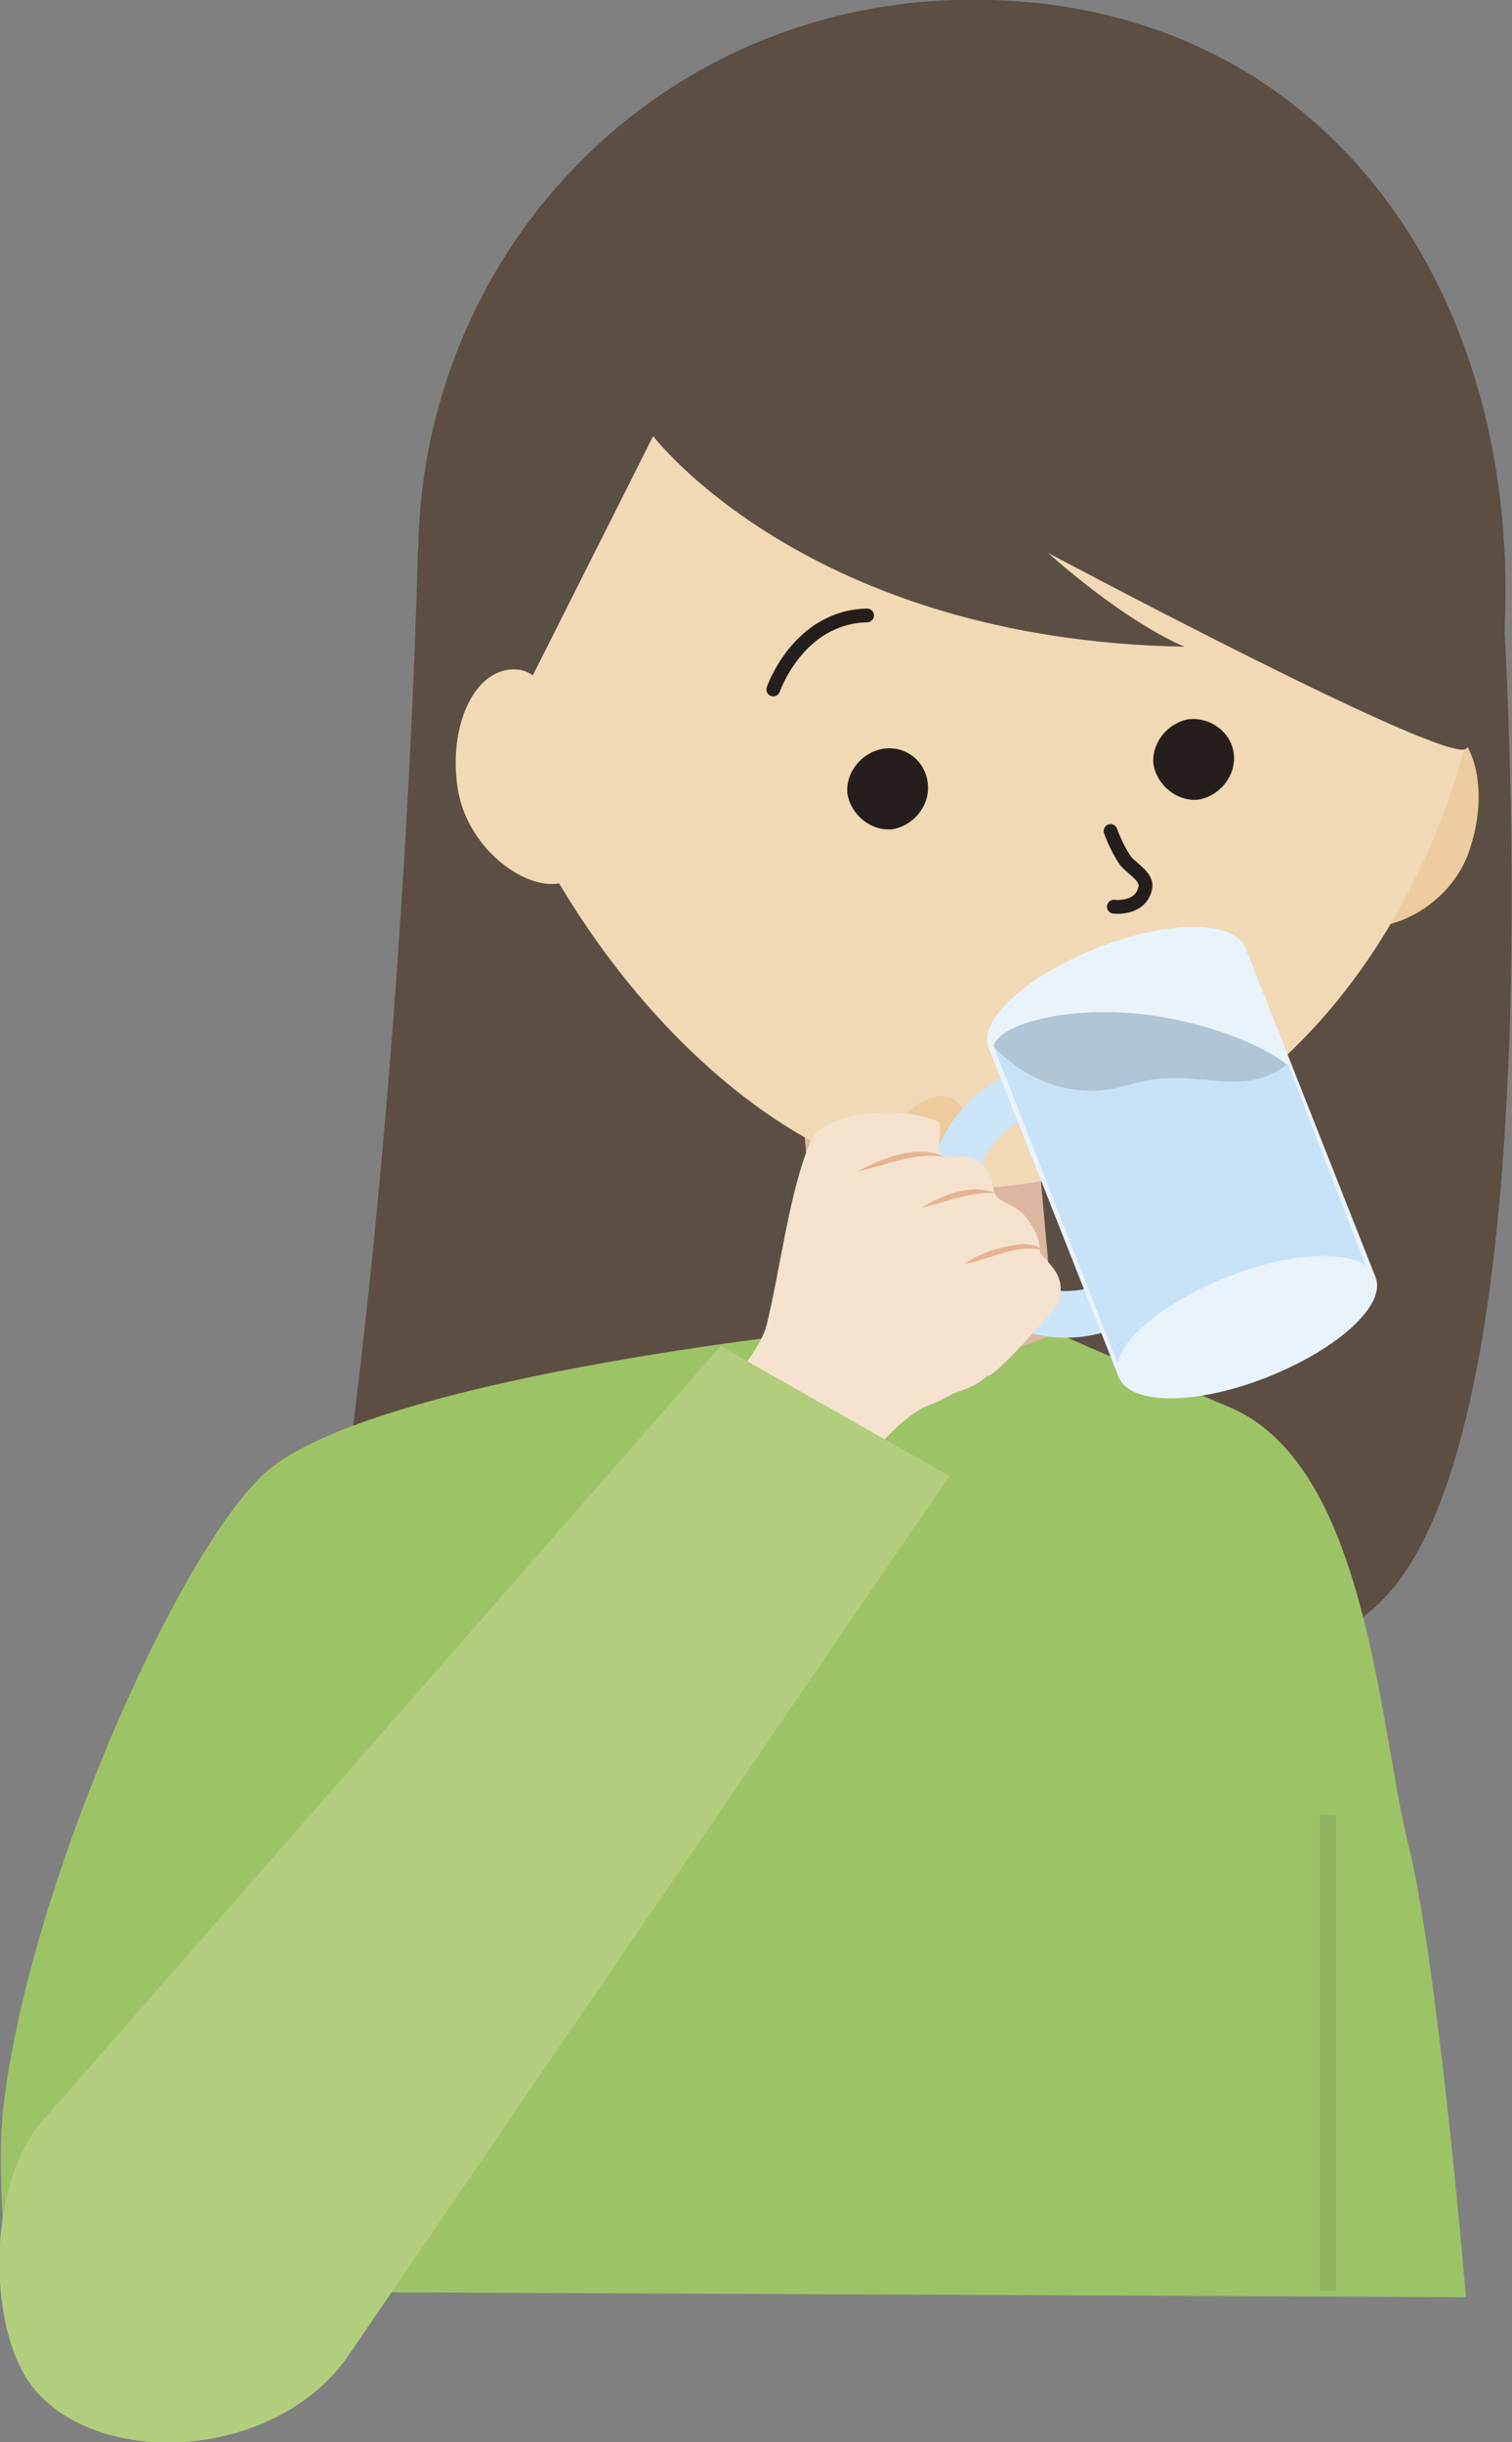 <?xml version="1.0" encoding="utf-8"?>
<!-- Generator: Adobe Illustrator 27.8.1, SVG Export Plug-In . SVG Version: 6.00 Build 0)  -->
<svg version="1.1" id="レイヤー_1" xmlns="http://www.w3.org/2000/svg" xmlns:xlink="http://www.w3.org/1999/xlink" x="0px"
	 y="0px" viewBox="0 0 91.9 148.4" style="enable-background:new 0 0 91.9 148.4;" xml:space="preserve">
<rect x="0" y="0" width="91.9" height="148.4" fill="#808080" stroke="none"/>
<style type="text/css">
	.st0{fill:#5C4E42;}
	.st1{fill:#9DC367;}
	.st2{fill:#DBB7A1;}
	.st3{fill:none;stroke:#ABB9C4;stroke-miterlimit:10;}
	.st4{fill:#EDCC9F;}
	.st5{fill:#F1D9B6;}
	.st6{fill:none;stroke:#251E1C;stroke-linecap:round;stroke-linejoin:round;stroke-miterlimit:10;}
	.st7{fill:none;stroke:#251E1C;stroke-width:0.838;stroke-linecap:round;stroke-linejoin:round;stroke-miterlimit:10;}
	.st8{fill:none;stroke:#90B35F;stroke-miterlimit:10;}
	.st9{fill:#EDCB9D;}
	.st10{fill:none;stroke:#CCE4F7;stroke-width:2.835;stroke-miterlimit:10;}
	.st11{fill:#C73A2D;}
	.st12{fill:#E9F3FB;}
	.st13{fill:#C7E2F7;}
	.st14{fill:#B0C5D5;}
	.st15{fill:#251E1C;}
	.st16{fill:#F4E2CF;}
	.st17{fill:#E5B494;}
	.st18{fill:#B1CE7D;}
</style>
<g>
	<path class="st0" d="M25.4,33.4c0,0-0.7,34.6-5.8,66.5c0,0,54.3,11,65.4-3.8c9.4-12.5,6.8-56.7,5.7-68.8
		C25.2,32.2,25.4,33.4,25.4,33.4z"/>
	<path class="st1" d="M89.1,139.6c0,0-1.7-20.3-3.5-27.5c-1.8-7.2-2.5-23.1-10.9-26.6C66.4,82,64,80.9,64,80.9H50
		c0,0-28,2.9-34.1,8.8c-5.3,5.1-14.2,25.2-15.7,38.4c-0.5,4.6,0.4,11.1,0.4,11.1L89.1,139.6z"/>
	<path class="st2" d="M50.1,82.3l0.9,0.2c4.2,0.9,8.5,0.4,12.5-1.2l0.6-0.3l-1.2-13.3l-14,1.3L50.1,82.3z"/>
	<line class="st3" x1="29.5" y1="104" x2="20.5" y2="139.7"/>
	<path class="st4" d="M81.7,49c-1.1,3.5-1.4,6.5,0.8,7.2c2.1,0.6,5.9-1.3,6.9-4.8c1.1-3.5,0.2-6.9-1.9-7.5
		C85.3,43.2,82.7,45.5,81.7,49z"/>
	<path class="st5" d="M90.6,36.6C89.2,54,78.2,70.5,60.9,72.1C44,73.6,26.4,48.8,27.8,31.4s16.7-30.3,34-28.8
		C79.2,4,92.1,19.3,90.6,36.6z"/>
	<line class="st6" x1="70.1" y1="34.1" x2="76.4" y2="37.7"/>
	<path class="st7" d="M67.5,50.5c0,0,0.3,0.9,0.9,1.8c0.4,0.5,1.4,1,1.2,1.7c-0.3,1.3-1.9,1.1-1.9,1.1"/>
	<line class="st8" x1="80.7" y1="110.3" x2="80.7" y2="139.2"/>
	<g>
		<path class="st9" d="M54.1,69.1c0.5-1.3,2.3-2.9,3.6-2.4c1.3,0.5,1.6,2.9,1.1,4.2c-0.5,1.3-1.5,0.9-2.8,0.4
			C54.7,70.8,53.7,70.4,54.1,69.1z"/>
		<path class="st10" d="M58.3,75.4c-1.4-3.6,0.4-7.6,4-9"/>
		<path class="st10" d="M67.3,79.4c-3.6,1.4-7.6-0.4-9-4"/>
		<g>
			<g>
				<path class="st11" d="M68,83.6c0.7,1.7,4.7,1.7,9,0c4.3-1.7,7.3-4.4,6.6-6.1L68,83.6z"/>
				<path class="st12" d="M75.7,57.6c-0.7-1.7-4.7-1.7-9,0c-4.3,1.7-7.3,4.4-6.6,6.1L68,83.7l15.6-6.1L75.7,57.6L75.7,57.6z"/>
				<polygon class="st13" points="60.4,63.6 76,64.2 78.3,64.7 79.3,67.3 83.2,77.4 68.1,83.3 				"/>
				<path class="st12" d="M74.6,77.6c-4.3,1.7-7.3,4.4-6.6,6.1s4.7,1.7,9,0c4.3-1.7,7.3-4.4,6.6-6.1C82.9,75.9,78.9,75.9,74.6,77.6z
					"/>
				<path class="st14" d="M70.6,61.8c-5.2-0.9-10,0.4-10.2,1.8c0,0,3.3,3.9,8.3,2.3c3.9-1.2,6.7,1,9.5-1.2
					C78.3,64.7,75.8,62.7,70.6,61.8z"/>
			</g>
		</g>
	</g>
	<path class="st15" d="M56.4,47.7c0.1,1.3-0.9,2.5-2.2,2.7c-1.3,0.1-2.5-0.9-2.7-2.2c-0.1-1.3,0.9-2.5,2.2-2.7
		C55.1,45.3,56.3,46.3,56.4,47.7z"/>
	<path class="st15" d="M75,45.9c0.1,1.3-0.9,2.5-2.2,2.7c-1.3,0.1-2.5-0.9-2.7-2.2c-0.1-1.3,0.9-2.5,2.2-2.7
		C73.7,43.6,74.9,44.6,75,45.9z"/>
	<g>
		<g>
			<path class="st16" d="M38.4,89.8c0,0,7.4-6.1,8.2-9.3c0.8-3.2,1.4-8.3,2.7-11.2c0.7-1.6,5-2.2,7.6-1.2c0.6,0.2-0.2,1.9,0.4,2.1
				c0.6,0.3,1.5-0.2,2.2,0.4c1,0.8,0.7,1.3,1,2c0.3,0.5,1.2,0.6,1.8,1.3c0.9,1.1,0.9,1.8,0.9,2.1c0.1,0.6,1.8,1.3,1.1,3.2
				c-0.2,0.4-4,4.7-4.3,4.4c-0.7,0.7-1.6,0.9-2.1,1.1c-1.2,0.7-1.6,0.7-1.9,0.9c-3.1,1.8-6.1,7.2-7.4,9.8C47.6,98,47.6,98,47.6,98
				L38.4,89.8z"/>
			<g>
				<path class="st17" d="M52.1,71.2c1.5-0.8,3.6-1.7,5.3-0.9C55.6,70,53.9,70.8,52.1,71.2L52.1,71.2z"/>
			</g>
			<g>
				<path class="st17" d="M56,73.4c1.3-0.8,3-1.5,4.5-0.9C58.9,72.4,57.4,73.1,56,73.4L56,73.4z"/>
			</g>
			<g>
				<path class="st17" d="M58.6,76.8c1.1-0.7,2.3-1.1,3.6-1.2c0.4,0,0.9,0.1,1.2,0.4C61.9,75.5,60.1,76.6,58.6,76.8L58.6,76.8z"/>
			</g>
		</g>
	</g>
	<path class="st0" d="M91.4,39.1c-0.4,6.5-1,5.3-2.3,6.4c-1.2,1-25.4-11.9-25.4-11.9c5.1,4.5,8.3,5.7,8.3,5.7
		c-22.9-0.4-32.3-12.8-32.3-12.8l-8.1,16.1l-4.4,2.6C20,22.6,35.5,0.8,57.9,0C80.1-0.7,92.8,17.5,91.4,39.1z"/>
	<path class="st5" d="M34.3,46.7c0.5,3.6,1.8,6.7-0.4,7c-2.2,0.3-5.6-2.3-6.1-5.9c-0.5-3.6,0.9-6.8,3.1-7.1
		C33.2,40.4,33.8,43.1,34.3,46.7z"/>
	<path class="st7" d="M47,41.9c0,0,1.5-4.4,5.7-4.5"/>
	<path class="st18" d="M43.8,81.8L2.4,129.1c-3.3,4.1-3.1,12.8-0.3,16.1l0,0c4,4.8,14.4,4.3,18.9-1.8l36.7-53.7L43.8,81.8z"/>
</g>
</svg>
